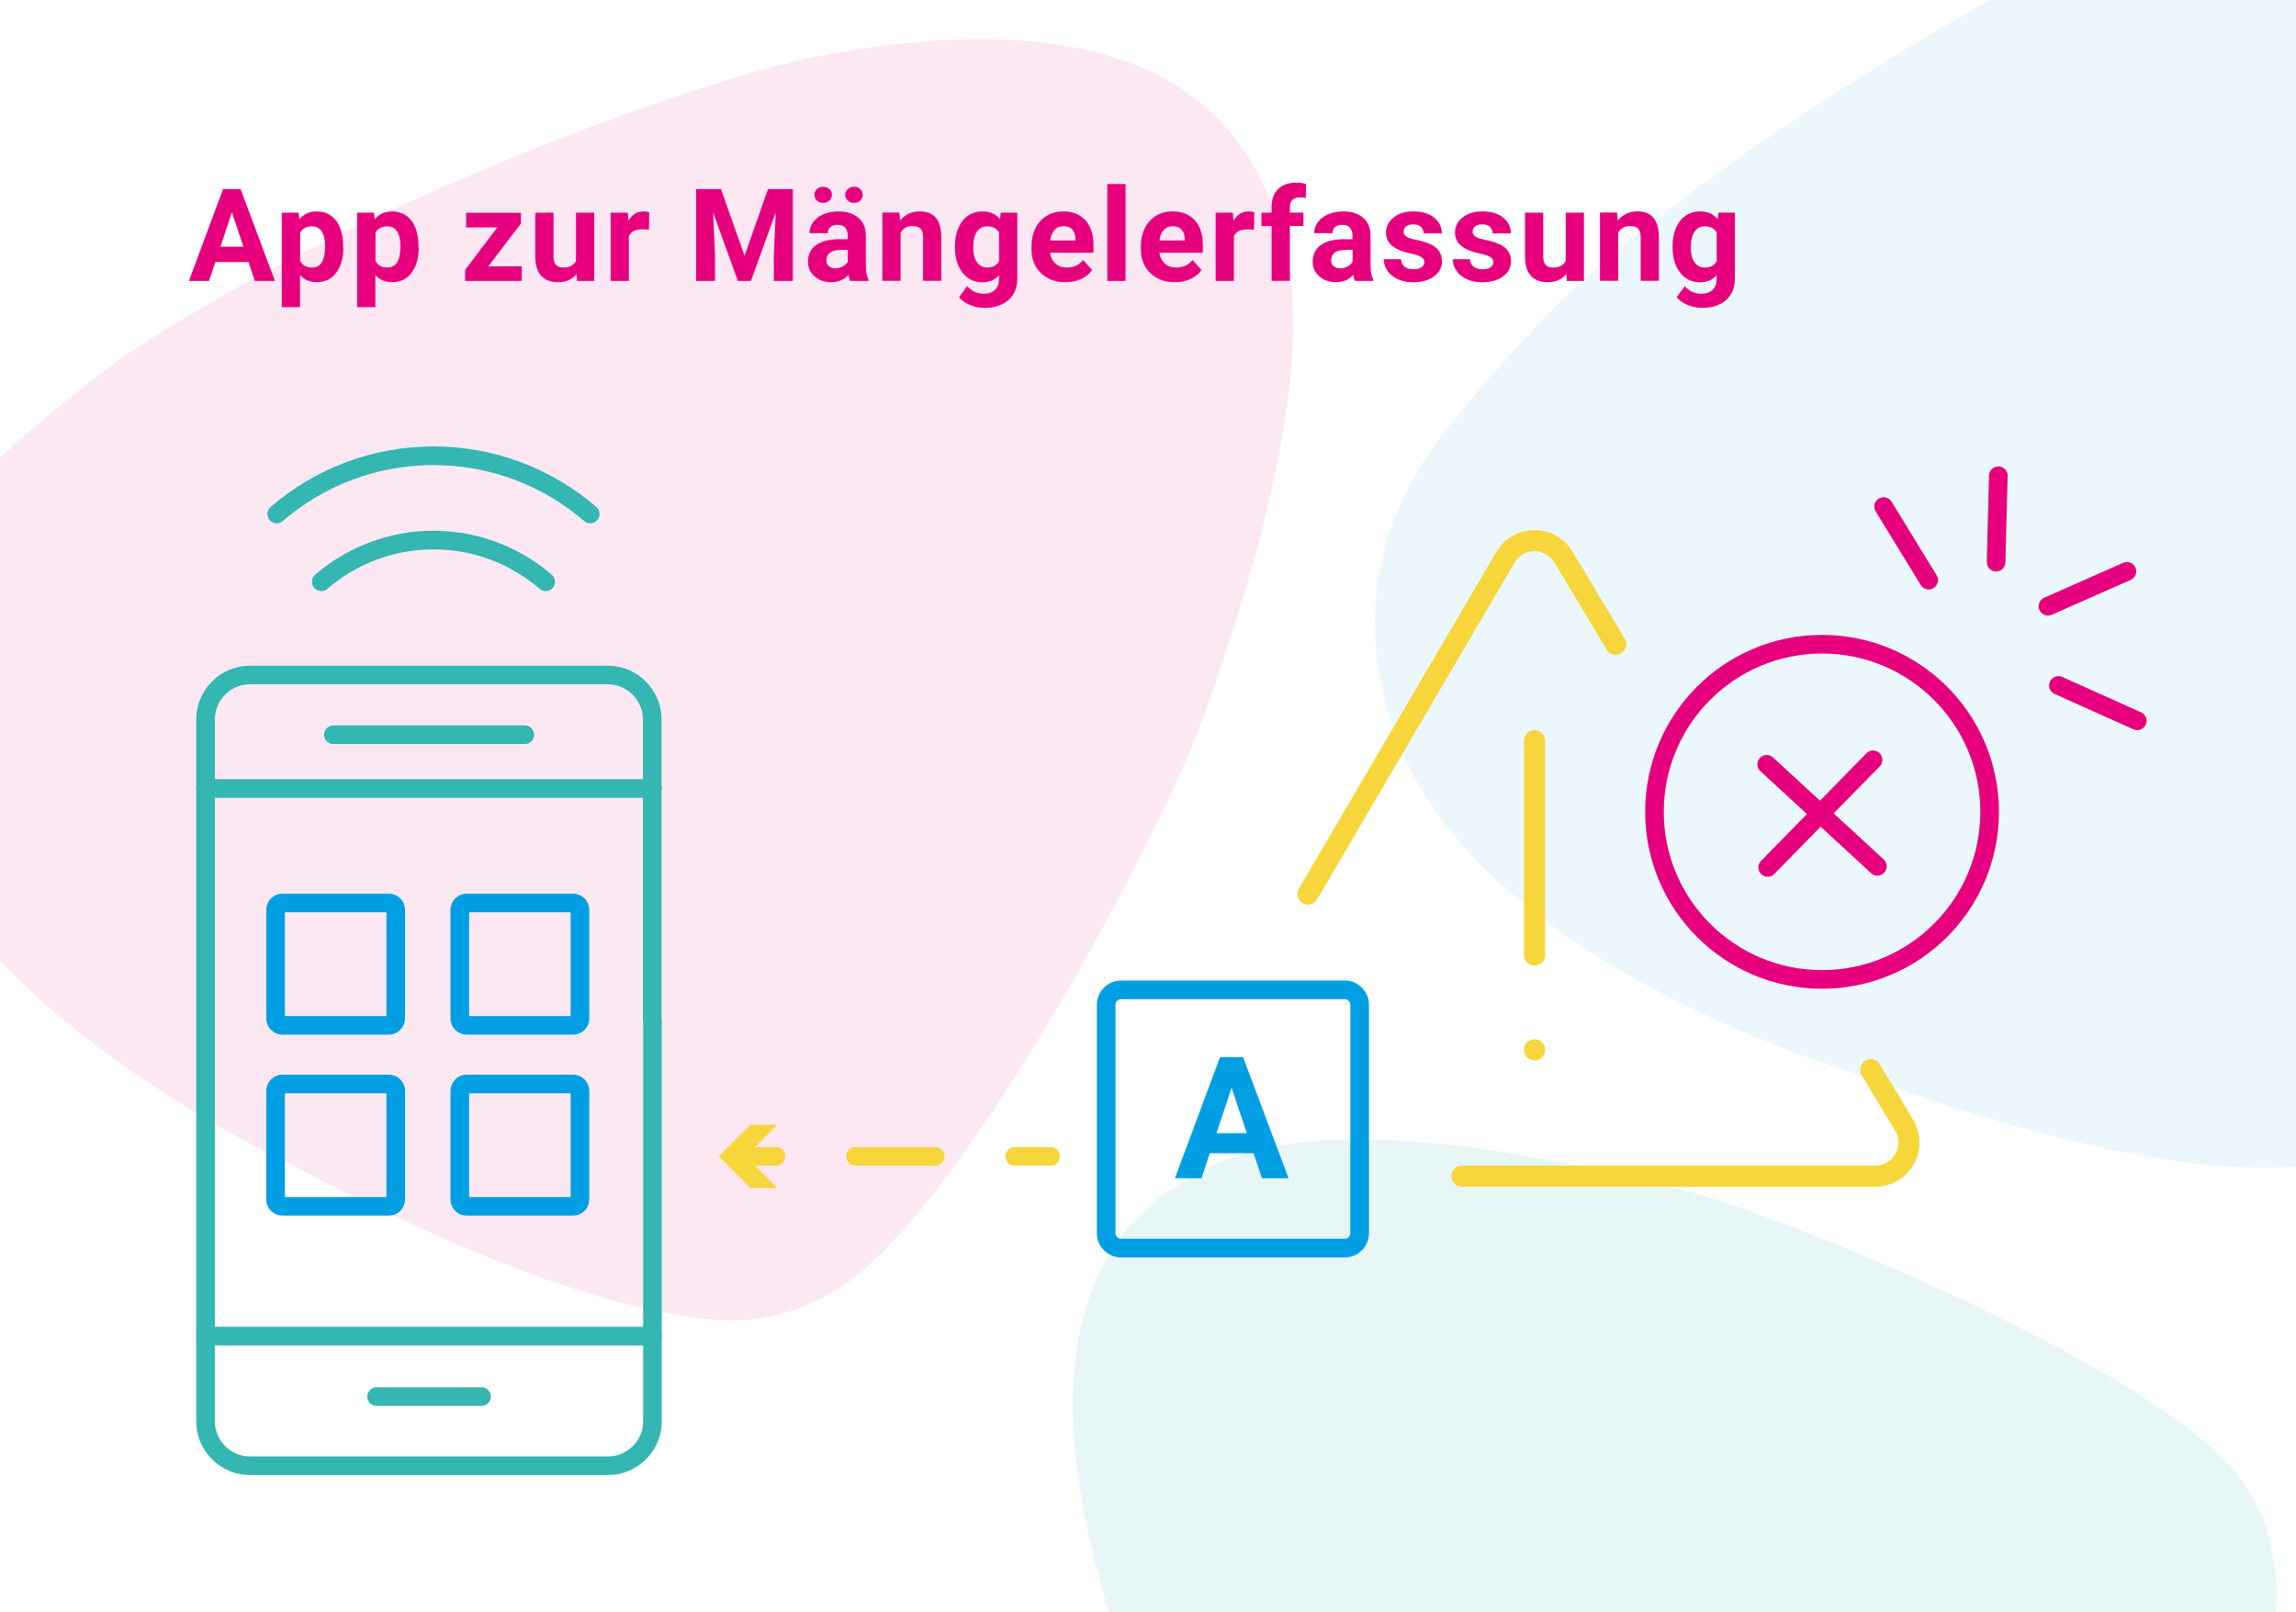 <?xml version="1.0" encoding="utf-8"?>
<!-- Generator: Adobe Illustrator 27.5.0, SVG Export Plug-In . SVG Version: 6.00 Build 0)  -->
<svg version="1.1" id="Ebene_1" xmlns="http://www.w3.org/2000/svg" xmlns:xlink="http://www.w3.org/1999/xlink" x="0px" y="0px"
	 viewBox="0 0 1849.6 1298.7" style="enable-background:new 0 0 1849.6 1298.7;" xml:space="preserve">
<style type="text/css">
	.st0{fill:#FFFFFF;}
	.st1{opacity:8.000000e-02;fill:#009FE3;}
	.st2{opacity:9.000000e-02;fill:#E6007E;}
	.st3{opacity:0.12;fill:#35B6B3;}
	.st4{fill:#009FE3;}
	.st5{fill:none;stroke:#F6D63A;stroke-width:15.013;stroke-linecap:round;stroke-linejoin:round;}
	
		.st6{fill:none;stroke:#F6D63A;stroke-width:15.013;stroke-linecap:round;stroke-linejoin:round;stroke-dasharray:64.13,64.13;}
	.st7{fill:#F6D63A;}
	.st8{fill:none;stroke:#F6D63A;stroke-width:17.014;stroke-linecap:round;stroke-linejoin:round;stroke-miterlimit:10;}
	.st9{fill:none;stroke:#E6007E;stroke-width:15.013;stroke-linecap:round;stroke-linejoin:round;stroke-miterlimit:10;}
	.st10{fill:none;stroke:#34B6B2;stroke-width:15.013;stroke-linecap:round;stroke-linejoin:round;}
	.st11{fill:none;stroke:#009FE3;stroke-width:15.013;stroke-linecap:round;stroke-linejoin:round;}
	.st12{fill:#E6007E;}
</style>
<rect x="-0.3" y="-0.2" class="st0" width="1850.1" height="1299.1"/>
<path class="st1" d="M1849.9-0.2h-246.4c-113.6,63.9-245.2,150.1-334.2,231.6c-33.3,30.5-103.9,108.9-126.5,146.6
	c-29.8,49.7-55.2,128.7-12.9,228.2c74.3,175,367.6,259.3,367.6,259.3s189,74.2,319.6,74.8c10.9,0.1,21.8,0,32.8-0.8V-0.2z"/>
<path class="st2" d="M1027,170.3C1009.4,127.4,960-12.4,659.7,45.2c-106.2,20.4-390.5,127.7-556,239.5
	C78.9,301.5,34.5,337-0.4,368.6v405C96.8,875,234.7,937.9,234.7,937.9s174.7,96.2,301.7,119.5c34.9,6.4,83.7,15.9,140.5-20.4
	c97.7-62.4,259-364.6,293.2-461.1C1017.3,442.9,1067.3,269.1,1027,170.3z"/>
<path class="st3" d="M893.6,1298.9h939.7c2-23,1.2-71.4-33.1-113.7c-67.4-83-358-205.3-449.8-228.1
	c-126.4-31.5-290.5-61.8-377.6-15.9c-37.9,20-161.9,77.8-82.1,348.5C891.6,1292.6,892.6,1295.7,893.6,1298.9z"/>
<g>
	<path class="st4" d="M1009.8,928.9h-35.2l-6.7,20.1h-21.4l36.3-97.5h18.6L1038,949h-21.4L1009.8,928.9z M980,912.7h24.4l-12.3-36.5
		L980,912.7z"/>
</g>
<g>
	<g>
		<line class="st5" x1="596.2" y1="931.4" x2="625.1" y2="931.4"/>
		<line class="st6" x1="689.2" y1="931.4" x2="785.4" y2="931.4"/>
		<line class="st5" x1="817.4" y1="931.4" x2="846.3" y2="931.4"/>
		<g>
			<polygon class="st7" points="626.1,956.9 600.6,931.4 626.1,906 604.5,906 579,931.4 604.5,956.9 			"/>
		</g>
	</g>
</g>
<line class="st8" x1="1236.2" y1="845.6" x2="1236.2" y2="845.6"/>
<path class="st8" d="M1507,861.5l27.3,45.5l0,0c2.2,3.9,3.5,8.5,3.5,13.3c0,14.9-12.1,27.1-27.1,27.1c-0.6,0-180.6,0-333,0"/>
<path class="st8" d="M1053.7,720.1l154.9-264.2c0,0,4-6.6,4.4-7.3c4.7-7.9,13.3-13.1,23.2-13.1c10.1,0,19,5.6,23.6,13.8l0,0l4.2,6.9
	l37.6,62.7"/>
<line class="st8" x1="1236.2" y1="769.2" x2="1236.2" y2="596.7"/>
<g>
	<line class="st9" x1="1658.2" y1="552.1" x2="1721.7" y2="580.6"/>
	<line class="st9" x1="1517.4" y1="408" x2="1553.7" y2="467.3"/>
	<line class="st9" x1="1609.8" y1="383.2" x2="1608" y2="452.8"/>
	<line class="st9" x1="1649.8" y1="488.3" x2="1713.4" y2="460.2"/>
</g>
<circle class="st9" cx="1467.8" cy="653.9" r="135"/>
<line class="st9" x1="1424" y1="698.7" x2="1508.9" y2="612"/>
<line class="st9" x1="1423.2" y1="615.6" x2="1512.4" y2="697.8"/>
<line class="st10" x1="268.5" y1="591.8" x2="422.7" y2="591.8"/>
<line class="st10" x1="303.4" y1="1124.9" x2="387.9" y2="1124.9"/>
<path class="st10" d="M525.6,821.2v323.7c0,19.6-16.1,35.7-35.7,35.7H201.3c-19.6,0-35.7-16.1-35.7-35.7V579.4
	c0-19.6,16.1-35.7,35.7-35.7h288.4c19.6,0,35.7,16.1,35.7,35.7v241.7"/>
<line class="st10" x1="165.6" y1="635.1" x2="525.6" y2="635.1"/>
<line class="st10" x1="165.6" y1="1076.2" x2="525.6" y2="1076.2"/>
<path class="st10" d="M475.5,414c-33.9-29.2-78-46.9-126.3-46.9c-48.3,0-92.4,17.7-126.3,46.9"/>
<path class="st10" d="M439.6,468.6c-24.3-20.9-55.8-33.6-90.4-33.6c-34.5,0-66.1,12.7-90.4,33.6"/>
<path class="st11" d="M1083.4,1005.3H903c-6.5,0-11.9-5.4-11.9-11.9V809.2c0-6.5,5.4-11.9,11.9-11.9h180.4c6.5,0,11.9,5.4,11.9,11.9
	v184.2C1095.3,999.9,1090,1005.3,1083.4,1005.3z"/>
<path class="st11" d="M313.2,825.9h-85.6c-3.1,0-5.6-2.5-5.6-5.6v-87.4c0-3.1,2.5-5.6,5.6-5.6h85.6c3.1,0,5.6,2.5,5.6,5.6v87.4
	C318.8,823.4,316.3,825.9,313.2,825.9z"/>
<path class="st11" d="M461.6,825.9H376c-3.1,0-5.6-2.5-5.6-5.6v-87.4c0-3.1,2.5-5.6,5.6-5.6h85.6c3.1,0,5.6,2.5,5.6,5.6v87.4
	C467.3,823.4,464.7,825.9,461.6,825.9z"/>
<path class="st11" d="M313.2,971.7h-85.6c-3.1,0-5.6-2.5-5.6-5.6v-87.4c0-3.1,2.5-5.6,5.6-5.6h85.6c3.1,0,5.6,2.5,5.6,5.6v87.4
	C318.8,969.2,316.3,971.7,313.2,971.7z"/>
<path class="st11" d="M461.6,971.7H376c-3.1,0-5.6-2.5-5.6-5.6v-87.4c0-3.1,2.5-5.6,5.6-5.6h85.6c3.1,0,5.6,2.5,5.6,5.6v87.4
	C467.3,969.2,464.7,971.7,461.6,971.7z"/>
<g>
	<path class="st12" d="M200.2,211.1h-26.7l-5.1,15.2h-16.2l27.5-74h14.1l27.7,74h-16.2L200.2,211.1z M177.6,198.7h18.5l-9.3-27.7
		L177.6,198.7z"/>
	<path class="st12" d="M276.6,199.3c0,8.5-1.9,15.3-5.8,20.4c-3.8,5.1-9,7.6-15.6,7.6c-5.6,0-10-1.9-13.5-5.8v25.9h-14.7v-76.1h13.6
		l0.5,5.4c3.6-4.3,8.2-6.4,13.9-6.4c6.8,0,12,2.5,15.8,7.5c3.8,5,5.6,11.9,5.6,20.7V199.3z M261.9,198.3c0-5.1-0.9-9.1-2.7-11.8
		c-1.8-2.8-4.4-4.2-7.9-4.2c-4.6,0-7.8,1.8-9.5,5.3v22.5c1.8,3.6,5,5.4,9.6,5.4C258.4,215.5,261.9,209.8,261.9,198.3z"/>
	<path class="st12" d="M337.3,199.3c0,8.5-1.9,15.3-5.8,20.4c-3.8,5.1-9,7.6-15.6,7.6c-5.6,0-10-1.9-13.5-5.8v25.9h-14.7v-76.1h13.6
		l0.5,5.4c3.6-4.3,8.2-6.4,13.9-6.4c6.8,0,12,2.5,15.8,7.5c3.8,5,5.6,11.9,5.6,20.7V199.3z M322.6,198.3c0-5.1-0.9-9.1-2.7-11.8
		c-1.8-2.8-4.4-4.2-7.9-4.2c-4.6,0-7.8,1.8-9.5,5.3v22.5c1.8,3.6,5,5.4,9.6,5.4C319.1,215.5,322.6,209.8,322.6,198.3z"/>
	<path class="st12" d="M393.4,214.5h26.9v11.8h-45.6v-8.9l25.9-34.2h-25.1v-11.8h44.1v8.7L393.4,214.5z"/>
	<path class="st12" d="M464.5,220.7c-3.6,4.4-8.6,6.6-15,6.6c-5.9,0-10.4-1.7-13.5-5.1c-3.1-3.4-4.7-8.4-4.8-14.9v-36h14.7v35.6
		c0,5.7,2.6,8.6,7.8,8.6c5,0,8.4-1.7,10.3-5.2v-39h14.7v55h-13.8L464.5,220.7z"/>
	<path class="st12" d="M522.8,185.1c-2-0.3-3.8-0.4-5.3-0.4c-5.6,0-9.2,1.9-10.9,5.6v36h-14.7v-55h13.9l0.4,6.6
		c2.9-5,7-7.6,12.2-7.6c1.6,0,3.2,0.2,4.6,0.7L522.8,185.1z"/>
	<path class="st12" d="M580.8,152.3l19,53.7l18.9-53.7h20v74h-15.3v-20.2l1.5-34.9l-20,55.1h-10.5l-19.9-55.1l1.5,34.9v20.2h-15.2
		v-74H580.8z"/>
	<path class="st12" d="M685,226.3c-0.7-1.3-1.2-3-1.5-4.9c-3.6,4-8.2,5.9-13.9,5.9c-5.4,0-9.9-1.6-13.4-4.7c-3.5-3.1-5.3-7-5.3-11.8
		c0-5.8,2.2-10.3,6.5-13.4c4.3-3.1,10.6-4.7,18.7-4.7h6.8v-3.2c0-2.5-0.7-4.6-2-6.1c-1.3-1.5-3.4-2.3-6.2-2.3
		c-2.5,0-4.4,0.6-5.8,1.8c-1.4,1.2-2.1,2.8-2.1,4.9h-14.7c0-3.2,1-6.1,2.9-8.8c2-2.7,4.7-4.8,8.3-6.4c3.6-1.5,7.6-2.3,12.1-2.3
		c6.8,0,12.2,1.7,16.1,5.1c4,3.4,6,8.2,6,14.4v23.8c0,5.2,0.8,9.2,2.2,11.8v0.9H685z M670.2,156.9c0,1.8-0.7,3.3-2,4.6
		c-1.3,1.2-3,1.9-5.1,1.9c-2.1,0-3.8-0.6-5.1-1.9c-1.3-1.3-1.9-2.8-1.9-4.5c0-1.8,0.6-3.3,1.9-4.6c1.3-1.3,3-1.9,5.1-1.9
		c2.1,0,3.8,0.6,5.1,1.9C669.5,153.6,670.2,155.2,670.2,156.9z M672.9,216.1c2.2,0,4.2-0.5,6-1.4c1.8-1,3.2-2.3,4.1-3.9v-9.5h-5.5
		c-7.4,0-11.3,2.5-11.7,7.6l-0.1,0.9c0,1.8,0.6,3.3,1.9,4.5C668.9,215.5,670.7,216.1,672.9,216.1z M680.9,156.9
		c0-1.8,0.7-3.4,2.1-4.6c1.4-1.2,3-1.9,5-1.9c2,0,3.7,0.6,5,1.9c1.3,1.3,2,2.8,2,4.6c0,1.8-0.6,3.3-1.9,4.6c-1.3,1.3-3,1.9-5.1,1.9
		c-2.1,0-3.8-0.6-5.1-1.9C681.5,160.2,680.9,158.7,680.9,156.9z"/>
	<path class="st12" d="M724.6,171.3l0.5,6.4c3.9-4.9,9.2-7.4,15.8-7.4c5.8,0,10.2,1.7,13,5.1c2.8,3.4,4.3,8.5,4.4,15.3v35.5h-14.7
		v-35.2c0-3.1-0.7-5.4-2-6.8c-1.4-1.4-3.6-2.1-6.8-2.1c-4.1,0-7.2,1.8-9.3,5.3v38.8h-14.7v-55H724.6z"/>
	<path class="st12" d="M769.3,198.4c0-8.4,2-15.2,6-20.4c4-5.1,9.4-7.7,16.2-7.7c6,0,10.7,2.1,14.1,6.2l0.6-5.2h13.3v53.2
		c0,4.8-1.1,9-3.3,12.6s-5.3,6.3-9.2,8.1c-4,1.9-8.6,2.8-13.9,2.8c-4,0-8-0.8-11.8-2.4c-3.8-1.6-6.7-3.7-8.7-6.2l6.5-8.9
		c3.7,4.1,8.1,6.1,13.3,6.1c3.9,0,6.9-1,9.1-3.1c2.2-2.1,3.3-5,3.3-8.9v-2.9c-3.4,3.8-7.8,5.7-13.4,5.7c-6.6,0-12-2.6-16-7.8
		c-4.1-5.2-6.1-12-6.1-20.6V198.4z M784,199.5c0,5,1,8.9,3,11.7c2,2.8,4.7,4.3,8.2,4.3c4.5,0,7.7-1.7,9.6-5v-23.2
		c-2-3.4-5.1-5-9.5-5c-3.5,0-6.3,1.4-8.3,4.3C785,189.5,784,193.8,784,199.5z"/>
	<path class="st12" d="M858.2,227.3c-8.1,0-14.6-2.5-19.7-7.4c-5.1-4.9-7.6-11.5-7.6-19.8v-1.4c0-5.5,1.1-10.5,3.2-14.8
		c2.1-4.4,5.2-7.7,9.1-10.1c3.9-2.4,8.4-3.5,13.4-3.5c7.5,0,13.4,2.4,17.8,7.1c4.3,4.7,6.5,11.5,6.5,20.2v6h-35
		c0.5,3.6,1.9,6.5,4.3,8.6c2.4,2.2,5.4,3.3,9.1,3.3c5.7,0,10.1-2,13.3-6.1l7.2,8.1c-2.2,3.1-5.2,5.5-8.9,7.3
		C867,226.5,862.8,227.3,858.2,227.3z M856.6,182.2c-2.9,0-5.3,1-7.1,3c-1.8,2-3,4.8-3.5,8.5h20.4v-1.2c-0.1-3.3-0.9-5.8-2.6-7.6
		C862.1,183,859.7,182.2,856.6,182.2z"/>
	<path class="st12" d="M906.8,226.3H892v-78.1h14.7V226.3z"/>
	<path class="st12" d="M946.3,227.3c-8.1,0-14.6-2.5-19.7-7.4c-5.1-4.9-7.6-11.5-7.6-19.8v-1.4c0-5.5,1.1-10.5,3.2-14.8
		c2.1-4.4,5.2-7.7,9.1-10.1c3.9-2.4,8.4-3.5,13.4-3.5c7.5,0,13.4,2.4,17.8,7.1c4.3,4.7,6.5,11.5,6.5,20.2v6h-35
		c0.5,3.6,1.9,6.5,4.3,8.6c2.4,2.2,5.4,3.3,9.1,3.3c5.7,0,10.1-2,13.3-6.1l7.2,8.1c-2.2,3.1-5.2,5.5-8.9,7.3
		C955,226.5,950.8,227.3,946.3,227.3z M944.6,182.2c-2.9,0-5.3,1-7.1,3c-1.8,2-3,4.8-3.5,8.5h20.4v-1.2c-0.1-3.3-0.9-5.8-2.6-7.6
		C950.1,183,947.7,182.2,944.6,182.2z"/>
	<path class="st12" d="M1010.2,185.1c-2-0.3-3.8-0.4-5.3-0.4c-5.6,0-9.2,1.9-10.9,5.6v36h-14.7v-55h13.9l0.4,6.6
		c2.9-5,7-7.6,12.2-7.6c1.6,0,3.2,0.2,4.6,0.7L1010.2,185.1z"/>
	<path class="st12" d="M1024.4,226.3v-44.2h-8.2v-10.8h8.2v-4.7c0-6.2,1.8-11,5.3-14.4c3.5-3.4,8.5-5.1,14.9-5.1c2,0,4.5,0.3,7.5,1
		l-0.2,11.4c-1.2-0.3-2.7-0.5-4.5-0.5c-5.5,0-8.3,2.6-8.3,7.8v4.4h10.9v10.8h-10.9v44.2H1024.4z"/>
	<path class="st12" d="M1091.6,226.3c-0.7-1.3-1.2-3-1.5-4.9c-3.6,4-8.2,5.9-13.9,5.9c-5.4,0-9.9-1.6-13.4-4.7
		c-3.5-3.1-5.3-7-5.3-11.8c0-5.8,2.2-10.3,6.5-13.4c4.3-3.1,10.6-4.7,18.7-4.7h6.8v-3.2c0-2.5-0.7-4.6-2-6.1
		c-1.3-1.5-3.4-2.3-6.2-2.3c-2.5,0-4.4,0.6-5.8,1.8c-1.4,1.2-2.1,2.8-2.1,4.9h-14.7c0-3.2,1-6.1,2.9-8.8c2-2.7,4.7-4.8,8.3-6.4
		c3.6-1.5,7.6-2.3,12.1-2.3c6.8,0,12.2,1.7,16.1,5.1c4,3.4,6,8.2,6,14.4v23.8c0,5.2,0.8,9.2,2.2,11.8v0.9H1091.6z M1079.5,216.1
		c2.2,0,4.2-0.5,6-1.4c1.8-1,3.2-2.3,4.1-3.9v-9.5h-5.5c-7.4,0-11.3,2.5-11.7,7.6l-0.1,0.9c0,1.8,0.6,3.3,1.9,4.5
		C1075.5,215.5,1077.2,216.1,1079.5,216.1z"/>
	<path class="st12" d="M1147.4,211.1c0-1.8-0.9-3.2-2.7-4.2c-1.8-1-4.6-2-8.6-2.8c-13.1-2.7-19.6-8.3-19.6-16.7c0-4.9,2-9,6.1-12.2
		c4-3.3,9.3-4.9,15.9-4.9c7,0,12.6,1.6,16.7,4.9c4.2,3.3,6.3,7.6,6.3,12.8h-14.7c0-2.1-0.7-3.8-2-5.2c-1.4-1.4-3.5-2.1-6.4-2.1
		c-2.5,0-4.4,0.6-5.7,1.7c-1.4,1.1-2,2.5-2,4.3c0,1.6,0.8,2.9,2.3,3.9c1.5,1,4.1,1.9,7.8,2.6c3.7,0.7,6.7,1.6,9.2,2.5
		c7.8,2.8,11.6,7.8,11.6,14.8c0,5-2.2,9.1-6.5,12.2c-4.3,3.1-9.9,4.7-16.7,4.7c-4.6,0-8.7-0.8-12.3-2.5c-3.6-1.6-6.4-3.9-8.4-6.8
		c-2-2.9-3-6-3-9.3h13.9c0.1,2.6,1.1,4.6,2.9,6c1.8,1.4,4.2,2.1,7.2,2.1c2.8,0,4.9-0.5,6.4-1.6
		C1146.7,214.3,1147.4,212.9,1147.4,211.1z"/>
	<path class="st12" d="M1203,211.1c0-1.8-0.9-3.2-2.7-4.2c-1.8-1-4.6-2-8.6-2.8c-13.1-2.7-19.6-8.3-19.6-16.7c0-4.9,2-9,6.1-12.2
		c4-3.3,9.3-4.9,15.9-4.9c7,0,12.6,1.6,16.7,4.9c4.2,3.3,6.3,7.6,6.3,12.8h-14.7c0-2.1-0.7-3.8-2-5.2c-1.4-1.4-3.5-2.1-6.4-2.1
		c-2.5,0-4.4,0.6-5.7,1.7c-1.4,1.1-2,2.5-2,4.3c0,1.6,0.8,2.9,2.3,3.9c1.5,1,4.1,1.9,7.8,2.6c3.7,0.7,6.7,1.6,9.2,2.5
		c7.8,2.8,11.6,7.8,11.6,14.8c0,5-2.2,9.1-6.5,12.2c-4.3,3.1-9.9,4.7-16.7,4.7c-4.6,0-8.7-0.8-12.3-2.5c-3.6-1.6-6.4-3.9-8.4-6.8
		c-2-2.9-3-6-3-9.3h13.9c0.1,2.6,1.1,4.6,2.9,6c1.8,1.4,4.2,2.1,7.2,2.1c2.8,0,4.9-0.5,6.4-1.6C1202.3,214.3,1203,212.9,1203,211.1z
		"/>
	<path class="st12" d="M1261.8,220.7c-3.6,4.4-8.6,6.6-15,6.6c-5.9,0-10.4-1.7-13.5-5.1c-3.1-3.4-4.7-8.4-4.8-14.9v-36h14.7v35.6
		c0,5.7,2.6,8.6,7.8,8.6c5,0,8.4-1.7,10.3-5.2v-39h14.7v55h-13.8L1261.8,220.7z"/>
	<path class="st12" d="M1302.7,171.3l0.5,6.4c3.9-4.9,9.2-7.4,15.8-7.4c5.8,0,10.2,1.7,13,5.1c2.8,3.4,4.3,8.5,4.4,15.3v35.5h-14.7
		v-35.2c0-3.1-0.7-5.4-2-6.8c-1.4-1.4-3.6-2.1-6.8-2.1c-4.1,0-7.2,1.8-9.3,5.3v38.8h-14.7v-55H1302.7z"/>
	<path class="st12" d="M1347.4,198.4c0-8.4,2-15.2,6-20.4c4-5.1,9.4-7.7,16.2-7.7c6,0,10.7,2.1,14.1,6.2l0.6-5.2h13.3v53.2
		c0,4.8-1.1,9-3.3,12.6s-5.3,6.3-9.2,8.1c-4,1.9-8.6,2.8-13.9,2.8c-4,0-8-0.8-11.8-2.4c-3.8-1.6-6.7-3.7-8.7-6.2l6.5-8.9
		c3.7,4.1,8.1,6.1,13.3,6.1c3.9,0,6.9-1,9.1-3.1c2.2-2.1,3.3-5,3.3-8.9v-2.9c-3.4,3.8-7.8,5.7-13.4,5.7c-6.6,0-12-2.6-16-7.8
		c-4.1-5.2-6.1-12-6.1-20.6V198.4z M1362.1,199.5c0,5,1,8.9,3,11.7c2,2.8,4.7,4.3,8.2,4.3c4.5,0,7.7-1.7,9.6-5v-23.2
		c-2-3.4-5.1-5-9.5-5c-3.5,0-6.3,1.4-8.3,4.3C1363.1,189.5,1362.1,193.8,1362.1,199.5z"/>
</g>
</svg>
